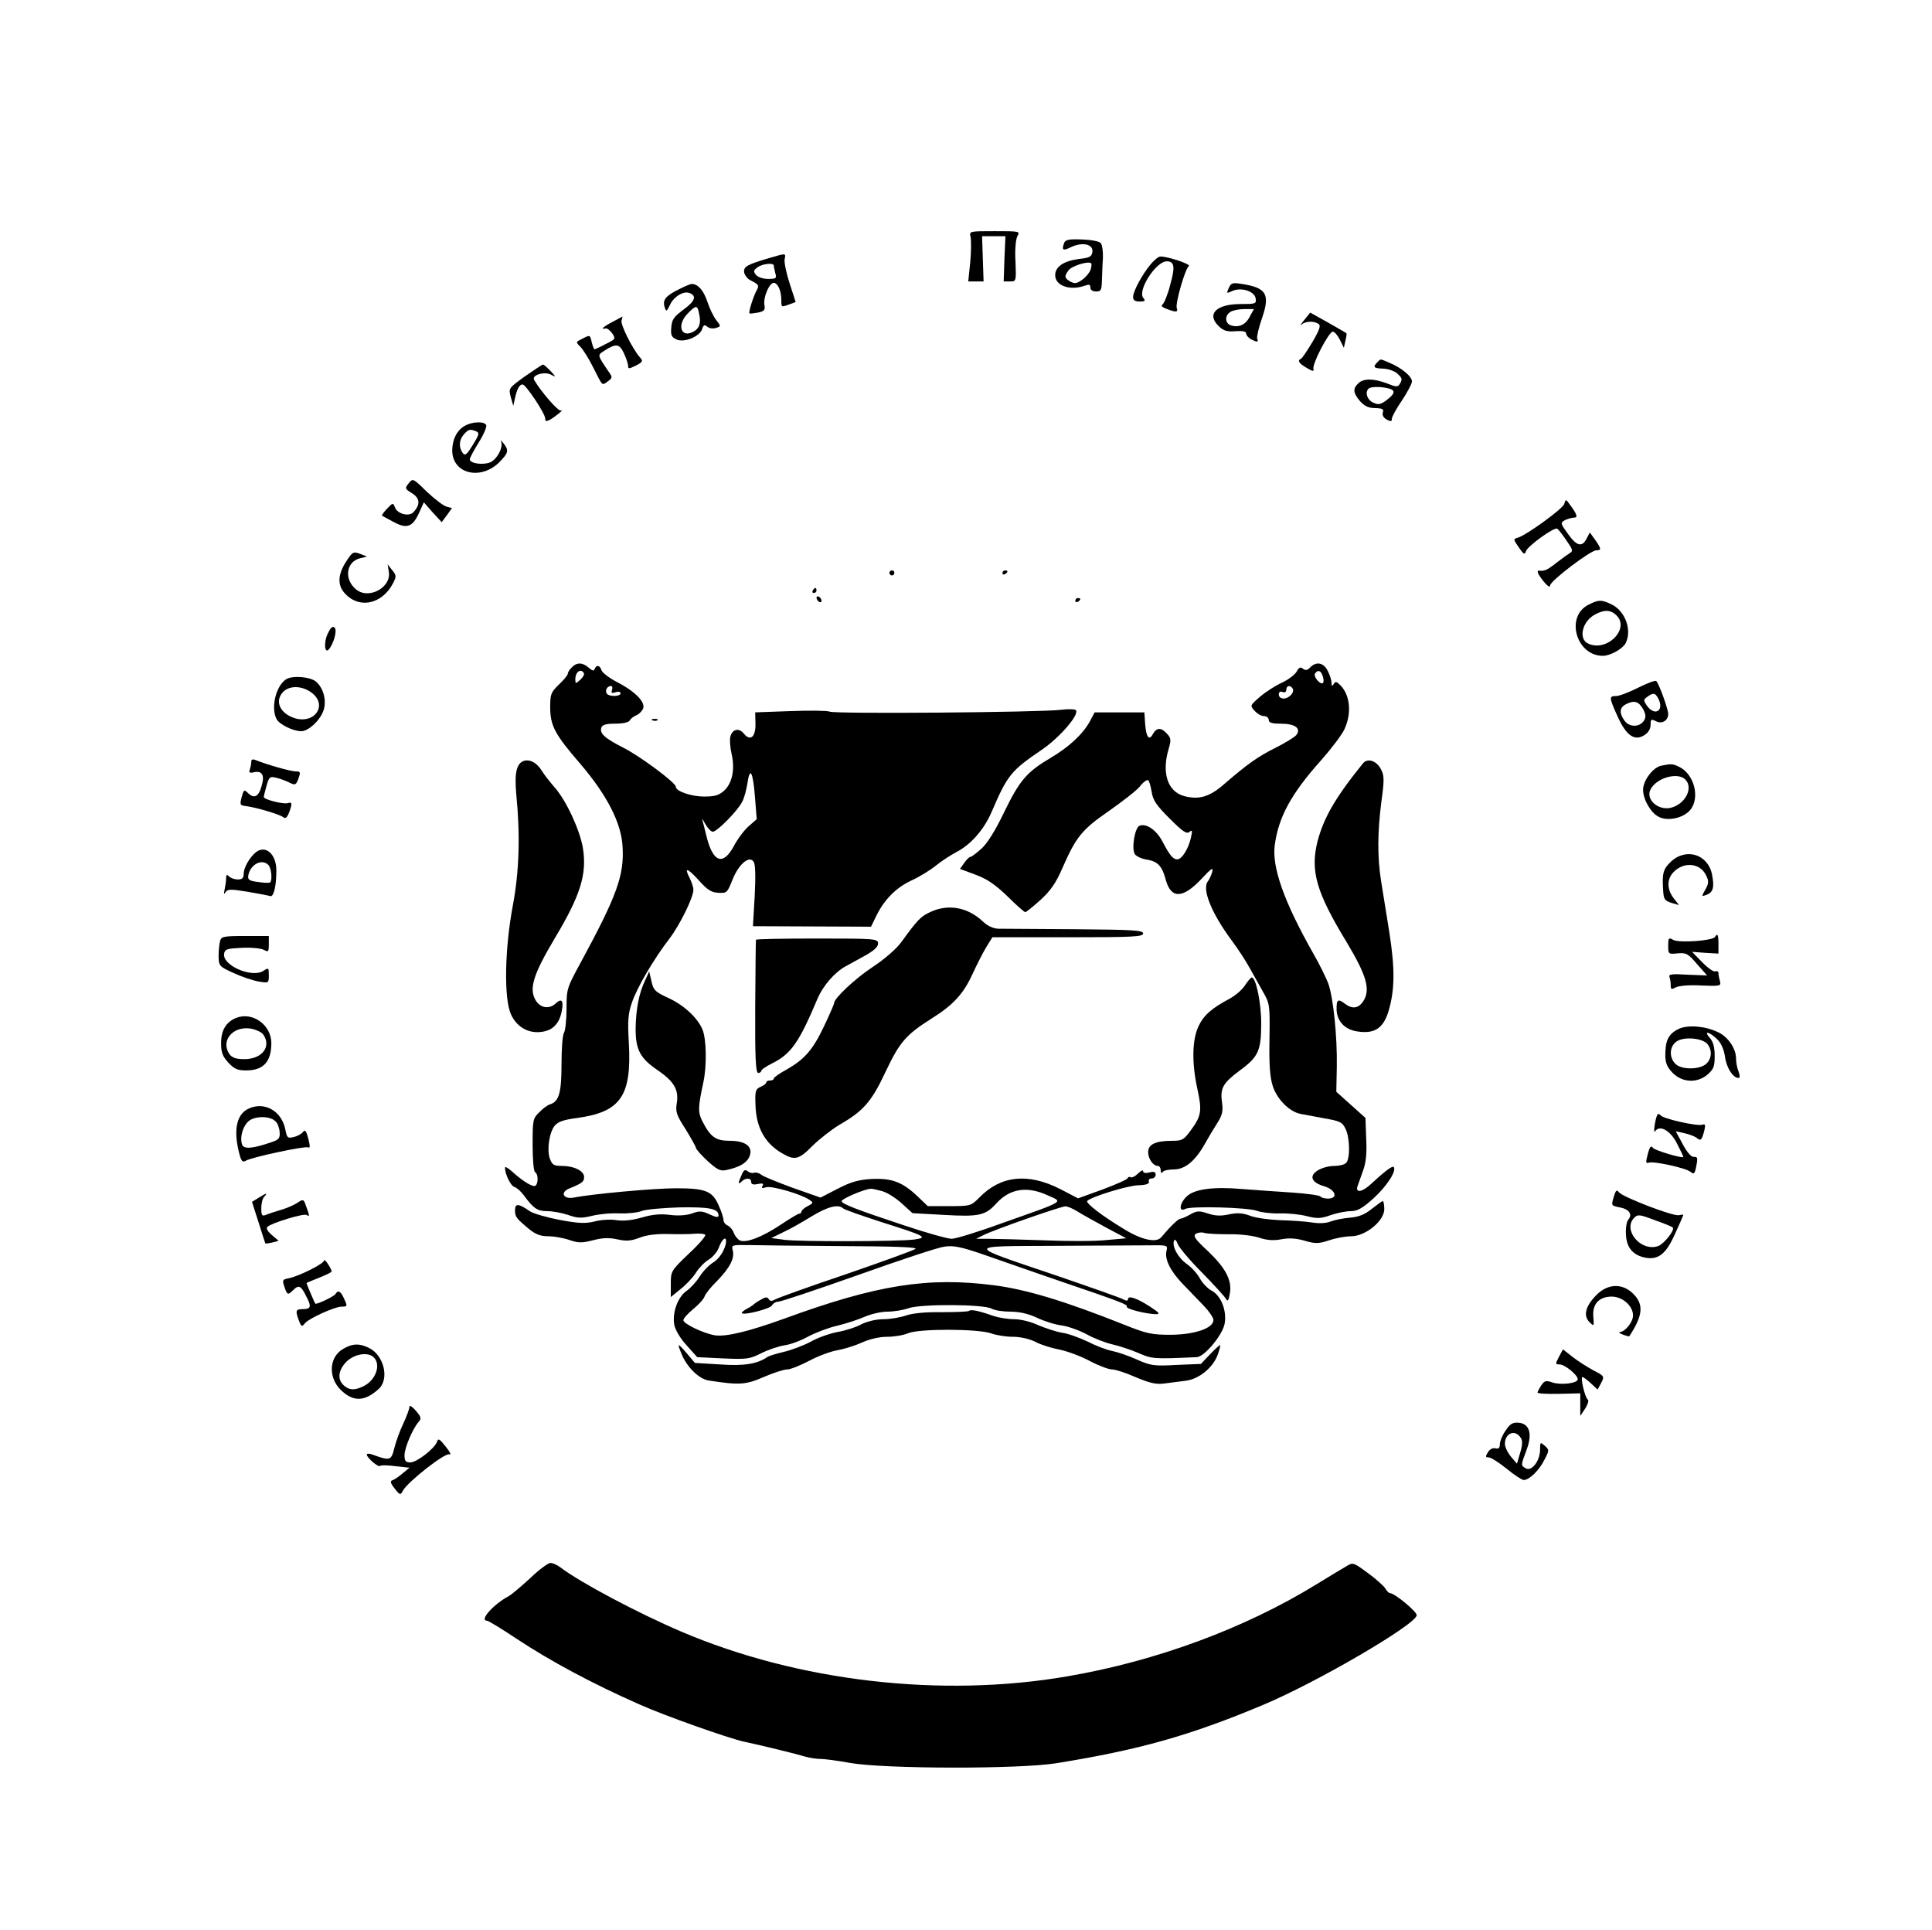 <?xml version="1.0" standalone="no"?>
<!DOCTYPE svg PUBLIC "-//W3C//DTD SVG 20010904//EN"
 "http://www.w3.org/TR/2001/REC-SVG-20010904/DTD/svg10.dtd">
<svg version="1.0" xmlns="http://www.w3.org/2000/svg"
 width="769pt" height="768pt" viewBox="0 0 769 768"
 preserveAspectRatio="xMidYMid meet">

<g transform="translate(0,768) scale(0.1,-0.1)"
fill="#000000" stroke="none">
<path d="M3863 6738 c3 -13 3 -58 -1 -100 l-8 -78 31 0 30 0 -3 90 -3 90 46 0
47 0 -4 -90 -3 -90 25 0 c25 0 25 0 22 79 -3 46 1 87 7 100 12 21 11 21 -90
21 -100 0 -101 0 -96 -22z"/>
<path d="M4236 6714 c-11 -30 -6 -34 28 -17 45 21 89 11 84 -20 -3 -19 -11
-23 -56 -28 -59 -8 -92 -31 -92 -64 0 -42 58 -63 118 -42 17 6 22 5 22 -7 0
-10 9 -16 23 -16 19 0 22 5 23 43 1 23 2 64 4 90 1 27 -3 54 -9 60 -7 7 -40
13 -75 14 -50 2 -65 -1 -70 -13z m105 -107 c-4 -12 -19 -30 -33 -40 -21 -15
-30 -17 -47 -8 -24 14 -26 21 -8 45 12 17 74 37 89 29 4 -2 3 -13 -1 -26z"/>
<path d="M3065 6654 c-92 -27 -106 -35 -103 -58 2 -11 13 -26 26 -32 32 -16
35 -20 23 -41 -13 -24 -32 -85 -28 -90 2 -2 17 0 34 3 24 5 29 10 26 28 -7 33
22 97 40 90 16 -6 27 -35 27 -71 0 -26 0 -26 33 -14 l24 9 -24 74 c-13 40 -22
83 -20 96 5 25 7 25 -58 6z m15 -31 c0 -5 3 -18 6 -30 6 -21 3 -23 -29 -23
-20 0 -40 7 -48 16 -11 14 -10 18 6 30 20 15 65 19 65 7z"/>
<path d="M4579 6627 c-34 -41 -69 -107 -69 -129 0 -13 8 -18 26 -18 22 0 24 3
15 14 -25 29 50 146 93 146 31 0 34 -22 14 -93 -10 -40 -25 -75 -31 -79 -7 -4
-1 -11 16 -17 38 -15 47 -14 41 3 -7 17 34 159 48 167 11 7 -88 40 -114 38 -7
0 -25 -15 -39 -32z"/>
<path d="M4891 6534 c-10 -22 -9 -23 14 -12 36 16 89 -1 93 -30 3 -21 0 -22
-60 -22 -98 0 -138 -41 -85 -90 17 -16 32 -21 65 -18 28 2 42 -1 42 -9 0 -7 9
-17 19 -23 26 -13 31 -13 25 3 -2 7 6 44 20 83 32 94 16 119 -81 134 -37 6
-43 4 -52 -16z m84 -113 c-16 -33 -44 -46 -75 -36 -25 8 -26 40 -2 54 9 6 34
11 55 11 l38 0 -16 -29z"/>
<path d="M2703 6529 c-53 -26 -66 -42 -58 -70 7 -21 8 -20 22 8 15 33 54 56
77 47 30 -11 23 -32 -22 -65 -39 -29 -48 -40 -50 -72 -3 -31 1 -39 21 -48 30
-14 93 12 102 42 5 16 10 18 20 9 8 -7 23 -9 35 -5 20 6 20 7 1 31 -11 14 -27
47 -36 75 -15 44 -37 69 -62 69 -4 0 -27 -9 -50 -21z m80 -99 c8 -36 1 -57
-23 -70 -50 -27 -67 27 -23 72 34 35 39 35 46 -2z"/>
<path d="M5191 6406 c-14 -17 -18 -25 -11 -18 16 14 49 16 68 3 10 -6 5 -22
-24 -72 -21 -35 -41 -65 -46 -67 -15 -7 -8 -18 23 -36 23 -14 30 -15 27 -5 -7
18 61 149 77 149 7 0 19 -14 28 -32 l16 -32 6 27 c4 16 6 29 4 31 -2 2 -36 21
-74 43 l-70 39 -24 -30z"/>
<path d="M2438 6399 c-37 -19 -50 -32 -27 -26 6 1 17 -8 26 -20 14 -21 13 -23
-26 -42 -22 -12 -42 -21 -45 -21 -2 0 -7 13 -11 29 -6 28 -7 29 -35 14 -29
-14 -29 -14 -10 -33 11 -11 34 -48 51 -82 39 -77 34 -73 58 -56 18 13 19 17 7
34 -49 72 -48 70 -24 86 49 32 63 31 81 -7 9 -20 17 -42 17 -51 0 -13 4 -12
31 1 28 15 29 18 16 33 -30 34 -79 133 -73 147 3 8 4 15 3 15 -1 -1 -19 -10
-39 -21z"/>
<path d="M5482 6238 c-19 -19 -14 -24 24 -25 19 -1 44 -9 55 -19 21 -19 22
-23 10 -43 -8 -12 -15 -11 -50 3 -52 20 -95 21 -115 0 -22 -21 -20 -38 7 -70
18 -20 34 -28 60 -28 30 -1 36 -4 31 -18 -3 -10 3 -21 16 -28 16 -8 20 -8 20
3 0 8 18 41 40 73 22 33 40 67 40 76 0 20 -41 54 -89 74 -40 17 -34 17 -49 2z
m46 -104 c28 -8 25 -21 -11 -48 -22 -16 -31 -18 -52 -8 -23 11 -33 40 -18 55
8 9 50 9 81 1z"/>
<path d="M2089 6182 c-65 -47 -65 -47 -56 -82 l10 -35 7 31 c8 37 18 54 30 54
13 0 90 -116 90 -135 0 -12 4 -13 18 -6 20 11 62 45 45 37 -10 -5 -78 73 -107
122 -11 19 40 35 67 21 21 -11 21 -10 -2 15 -14 14 -27 26 -30 25 -3 0 -36
-22 -72 -47z"/>
<path d="M1851 5986 c-32 -18 -50 -53 -51 -97 -1 -95 114 -123 189 -47 35 36
37 46 15 74 -8 10 -13 14 -10 8 11 -22 -15 -72 -43 -84 -30 -12 -81 -4 -81 12
0 6 16 36 36 68 20 32 33 63 29 69 -9 15 -55 13 -84 -3z m43 -22 c14 -6 14
-11 -5 -43 -32 -53 -38 -58 -49 -41 -15 23 -12 51 7 72 18 20 23 21 47 12z"/>
<path d="M1627 5757 c-16 -20 -16 -22 13 -40 32 -20 34 -45 5 -76 -18 -18 -64
-6 -73 20 -8 19 -8 19 -32 -6 -13 -14 -22 -26 -19 -27 2 -2 23 -13 47 -26 52
-28 75 -19 101 39 l18 40 35 -40 36 -39 21 28 20 28 -22 6 c-12 3 -47 30 -78
59 -55 54 -56 54 -72 34z"/>
<path d="M6226 5674 c-7 -20 -152 -125 -185 -134 -18 -5 -18 -6 4 -38 20 -29
24 -31 29 -15 8 21 112 96 124 89 5 -3 22 -24 37 -47 24 -34 27 -42 15 -49 -8
-5 -32 -22 -54 -39 -36 -29 -50 -35 -68 -32 -14 2 -8 -13 17 -44 16 -19 25
-24 25 -15 0 18 161 140 184 140 21 0 20 6 -5 42 l-21 29 -12 -23 c-18 -37
-40 -32 -74 16 -31 43 -32 45 -13 56 11 5 27 10 36 10 17 0 12 14 -18 54 -14
20 -15 20 -21 0z"/>
<path d="M1377 5444 c-31 -48 -34 -89 -9 -120 56 -69 152 -52 197 36 13 25 13
31 -4 51 l-18 23 5 -32 c8 -60 -79 -108 -129 -69 -50 39 -43 110 13 125 l29 7
-28 11 c-27 10 -30 8 -56 -32z"/>
<path d="M3540 5400 c0 -5 5 -10 10 -10 6 0 10 5 10 10 0 6 -4 10 -10 10 -5 0
-10 -4 -10 -10z"/>
<path d="M3990 5399 c0 -5 5 -7 10 -4 6 3 10 8 10 11 0 2 -4 4 -10 4 -5 0 -10
-5 -10 -11z"/>
<path d="M3235 5330 c-3 -5 -1 -10 4 -10 6 0 11 5 11 10 0 6 -2 10 -4 10 -3 0
-8 -4 -11 -10z"/>
<path d="M3250 5301 c0 -5 5 -13 10 -16 6 -3 10 -2 10 4 0 5 -4 13 -10 16 -5
3 -10 2 -10 -4z"/>
<path d="M4280 5289 c0 -5 5 -7 10 -4 6 3 10 8 10 11 0 2 -4 4 -10 4 -5 0 -10
-5 -10 -11z"/>
<path d="M6324 5274 c-95 -46 -51 -204 56 -204 29 0 77 27 90 49 27 52 0 129
-56 156 -40 19 -51 19 -90 -1z m108 -41 c60 -54 -38 -152 -113 -113 -37 20
-20 88 29 114 36 20 61 20 84 -1z"/>
<path d="M1304 5157 c-16 -33 -12 -81 5 -61 19 22 34 75 23 86 -8 8 -16 1 -28
-25z"/>
<path d="M2276 5024 c-9 -8 -16 -20 -16 -25 0 -6 -16 -25 -35 -43 -32 -31 -35
-38 -35 -90 0 -74 18 -108 120 -226 106 -124 163 -235 168 -329 7 -115 -22
-195 -169 -466 -53 -97 -54 -102 -54 -180 0 -44 -5 -87 -10 -95 -6 -8 -10 -64
-10 -125 0 -114 -10 -149 -46 -160 -10 -3 -29 -17 -43 -32 -25 -24 -26 -31
-26 -129 0 -58 4 -106 10 -109 15 -9 12 -55 -3 -55 -15 0 -52 24 -89 58 -16
14 -28 21 -28 15 0 -26 23 -73 38 -77 10 -3 26 -18 37 -33 39 -53 54 -63 94
-63 21 0 58 -7 82 -15 37 -13 52 -14 94 -4 27 7 77 12 110 10 34 -1 74 3 90
10 17 6 84 12 150 14 118 2 155 -5 155 -32 0 -9 -9 -8 -35 4 -30 14 -41 15
-70 4 -23 -8 -54 -10 -88 -6 -37 5 -70 2 -111 -10 -38 -11 -73 -15 -101 -11
-23 4 -63 2 -88 -5 -37 -9 -63 -8 -139 6 -51 10 -104 25 -118 34 -46 32 -60
33 -60 5 0 -27 4 -32 58 -77 25 -20 45 -27 75 -27 23 0 61 -7 84 -15 35 -12
49 -12 93 -1 37 10 64 11 96 4 36 -8 55 -7 89 6 28 11 67 16 112 15 37 -1 85
-1 106 1 20 2 40 0 44 -4 4 -4 -25 -38 -65 -75 -71 -68 -72 -70 -72 -121 l0
-52 39 32 c22 17 49 46 61 65 12 19 35 43 51 52 16 10 35 32 41 50 11 30 28
45 28 24 0 -28 -25 -70 -51 -85 -16 -10 -41 -35 -54 -56 -13 -21 -37 -47 -53
-58 -35 -25 -57 -87 -48 -135 4 -20 24 -54 49 -81 l42 -47 102 -5 c95 -4 106
-3 152 20 27 14 69 28 93 32 24 3 66 19 95 35 28 15 80 35 115 43 34 8 83 24
108 35 25 11 66 21 91 21 26 0 64 6 86 14 50 17 297 16 330 -2 12 -7 46 -12
75 -12 35 0 71 -8 105 -24 29 -14 74 -28 100 -31 26 -4 71 -20 100 -36 29 -16
74 -33 100 -39 26 -6 73 -21 103 -34 55 -24 59 -25 234 -17 31 2 105 91 111
136 8 52 -16 110 -53 129 -15 8 -36 30 -46 48 -10 19 -33 44 -51 57 -34 23
-61 70 -52 93 3 8 9 3 15 -13 6 -15 49 -66 96 -113 47 -48 90 -95 95 -104 7
-13 11 -10 16 19 10 53 -16 102 -87 170 -52 48 -60 60 -48 69 8 5 24 7 35 3
11 -3 54 -5 95 -5 43 1 94 -5 120 -13 32 -11 58 -13 90 -7 31 6 60 4 94 -6 42
-12 54 -12 97 2 26 9 65 16 87 16 57 0 132 61 132 108 0 17 -3 32 -6 32 -3 0
-22 -14 -44 -31 -27 -22 -51 -32 -87 -35 -26 -2 -60 -9 -76 -15 -17 -7 -45 -9
-75 -4 -26 4 -83 8 -127 9 -44 2 -98 9 -120 18 -30 11 -50 12 -84 5 -32 -7
-55 -6 -84 4 -34 11 -43 11 -69 -4 -16 -9 -34 -17 -39 -17 -9 0 -42 -32 -77
-74 -19 -23 -77 -11 -147 32 -88 53 -156 105 -147 113 18 17 161 61 203 62 32
1 45 6 42 15 -3 6 2 12 11 12 9 0 16 7 16 15 0 11 -7 14 -25 9 -15 -4 -25 -2
-25 5 0 6 -9 2 -20 -9 -12 -12 -25 -18 -30 -15 -4 3 -10 1 -12 -4 -1 -5 -47
-25 -100 -45 l-97 -35 -71 37 c-128 65 -236 54 -321 -33 -34 -34 -35 -35 -120
-35 l-86 0 -42 40 c-59 56 -102 72 -182 68 -51 -3 -81 -11 -135 -39 l-68 -35
-111 39 c-60 22 -117 45 -125 52 -8 7 -21 10 -28 8 -7 -3 -19 0 -26 6 -10 8
-16 5 -24 -15 -15 -32 -15 -41 0 -26 16 16 38 15 38 -2 0 -9 8 -12 26 -8 20 4
25 2 19 -8 -5 -9 -2 -10 14 -5 22 7 140 -27 173 -50 16 -11 16 -13 -7 -25 -14
-7 -25 -17 -25 -22 0 -4 -4 -8 -9 -8 -4 0 -38 -20 -75 -45 -71 -47 -134 -72
-160 -62 -9 4 -20 17 -25 30 -5 14 -17 27 -25 30 -9 4 -16 13 -16 21 0 8 -8
34 -19 58 -25 58 -52 69 -170 69 -90 0 -338 -23 -407 -37 -43 -8 -56 22 -16
37 49 20 57 26 57 45 0 24 -40 44 -88 44 -32 0 -39 4 -48 28 -13 34 -3 105 19
132 13 16 36 24 91 31 172 24 216 88 204 300 -5 85 -3 115 12 158 19 58 88
176 150 256 41 54 95 163 95 194 0 10 -7 31 -15 47 -23 44 -9 41 37 -10 34
-38 50 -48 78 -49 33 -2 35 0 56 53 25 62 67 97 84 70 7 -9 8 -61 4 -136 l-7
-120 235 -1 235 -1 21 43 c32 65 78 112 140 141 31 14 75 41 97 59 22 18 58
41 80 53 59 30 112 90 143 163 62 144 76 162 200 246 71 49 147 137 135 156
-3 5 -29 6 -62 2 -83 -10 -898 -17 -919 -7 -9 4 -80 5 -157 2 l-139 -5 1 -42
c2 -54 -19 -75 -45 -44 -20 26 -47 20 -55 -11 -3 -12 -1 -42 5 -68 14 -61 3
-116 -29 -146 -21 -19 -37 -24 -80 -24 -52 0 -113 21 -113 39 0 16 -144 123
-210 156 -73 37 -95 57 -86 80 4 11 20 15 55 15 31 0 53 5 58 13 4 8 16 16 25
20 9 3 21 14 27 25 13 25 -28 69 -104 108 -30 16 -58 37 -61 47 -6 20 -20 22
-27 5 -3 -10 -9 -8 -24 5 -24 21 -47 22 -67 1z m48 -23 c3 -4 -3 -16 -14 -26
-19 -17 -20 -17 -20 2 0 29 22 45 34 24z m112 -67 c-4 -12 -1 -14 14 -9 11 4
20 2 20 -4 0 -14 -47 -14 -55 -1 -8 12 2 30 17 30 5 0 7 -7 4 -16z m569 -426
l7 -88 -33 -29 c-18 -16 -44 -51 -58 -78 -44 -81 -84 -65 -110 43 -5 22 -12
48 -15 59 -4 11 1 5 10 -12 10 -18 24 -33 31 -33 17 0 99 83 117 119 8 14 17
48 21 74 10 68 22 47 30 -55z m505 -1568 c20 -5 55 -27 79 -49 l43 -39 127 -7
c138 -8 163 -2 206 45 54 60 123 71 205 33 62 -28 78 -19 -185 -112 -93 -34
-182 -61 -197 -61 -16 0 -102 24 -191 54 -187 62 -247 85 -247 96 0 9 88 47
115 49 6 1 26 -4 45 -9z m-154 -69 c5 -5 74 -29 154 -55 174 -55 186 -61 128
-69 -65 -8 -457 -9 -516 -1 l-52 7 47 23 c27 12 77 41 113 63 64 39 107 50
126 32z m934 -13 c19 -12 70 -40 114 -64 l79 -42 -79 -7 c-44 -5 -155 -5 -249
-1 -93 3 -192 6 -220 6 l-50 0 30 15 c42 21 307 114 325 114 8 1 31 -9 50 -21z
m-936 -137 c200 -1 297 -4 290 -11 -5 -5 -129 -50 -274 -100 -146 -49 -273
-95 -284 -101 -14 -8 -21 -8 -26 1 -6 9 -13 9 -31 -2 -13 -7 -26 -16 -29 -19
-3 -3 -16 -12 -28 -18 -13 -7 -22 -15 -19 -17 9 -9 112 17 120 31 4 8 16 15
26 15 10 0 153 48 317 106 165 59 319 110 344 113 37 5 67 -1 170 -37 69 -24
197 -69 285 -99 247 -84 275 -95 270 -103 -5 -9 80 -30 117 -30 17 0 11 7 -23
29 -52 34 -89 47 -89 31 0 -7 -6 -8 -19 -1 -10 6 -130 48 -267 95 -366 124
-366 116 -4 118 168 1 337 2 377 2 70 1 72 0 66 -22 -8 -33 15 -80 65 -132 24
-25 61 -63 83 -86 21 -22 39 -48 39 -57 0 -33 -74 -58 -169 -59 -77 0 -96 4
-186 40 -236 94 -388 140 -518 157 -264 34 -467 2 -836 -133 -141 -51 -232
-73 -276 -66 -46 8 -125 46 -125 60 0 7 18 27 40 45 22 18 42 40 45 51 4 10
25 37 49 60 51 53 70 89 63 120 -6 24 -6 24 66 23 39 -1 207 -3 371 -4z"/>
<path d="M5215 5024 c-11 -12 -19 -13 -29 -5 -10 8 -16 5 -25 -12 -7 -12 -33
-32 -59 -44 -26 -12 -65 -37 -87 -56 -40 -35 -40 -35 -21 -56 11 -12 27 -21
38 -21 10 0 18 -7 18 -15 0 -11 12 -15 49 -15 56 0 82 -19 60 -46 -7 -8 -44
-31 -82 -50 -70 -35 -110 -63 -205 -145 -57 -50 -100 -63 -159 -47 -66 18 -90
93 -61 189 10 34 9 42 -7 59 -23 26 -41 25 -56 -1 -15 -29 -27 -13 -31 41 l-3
45 -99 0 -99 0 -18 -34 c-28 -52 -84 -104 -157 -147 -95 -56 -124 -90 -185
-216 -35 -73 -67 -124 -90 -145 -20 -18 -40 -33 -44 -33 -5 0 -16 -11 -25 -24
l-17 -24 62 -23 c46 -17 78 -39 127 -86 35 -35 67 -63 71 -63 4 0 31 22 61 49
41 38 61 67 87 127 54 123 77 152 184 226 54 38 110 81 124 98 13 17 28 28 33
25 4 -2 10 -23 14 -46 5 -34 19 -54 71 -106 52 -52 68 -63 79 -54 12 10 13 6
6 -24 -10 -44 -36 -85 -54 -85 -17 0 -30 16 -59 71 -24 46 -64 73 -91 63 -19
-7 -33 -91 -19 -113 6 -9 27 -19 48 -22 43 -7 61 -26 75 -80 21 -77 68 -76
143 4 39 42 47 47 42 27 -4 -14 -12 -31 -17 -37 -25 -31 14 -127 94 -235 27
-36 59 -86 72 -110 13 -24 37 -65 52 -93 28 -49 29 -52 27 -190 -2 -103 2
-153 13 -187 17 -53 67 -103 111 -111 15 -3 59 -11 96 -18 59 -10 70 -15 82
-40 18 -34 20 -120 3 -137 -7 -7 -27 -12 -46 -12 -34 0 -72 -15 -84 -33 -12
-19 4 -37 43 -48 46 -14 56 -49 15 -49 -14 0 -27 4 -30 8 -3 5 -54 12 -113 16
-59 4 -148 10 -198 14 -116 10 -190 0 -221 -29 -29 -27 -34 -65 -6 -50 23 12
250 6 286 -8 16 -6 56 -11 90 -10 34 1 82 -4 108 -11 40 -10 55 -10 94 4 26 9
62 16 81 16 25 0 46 11 90 51 53 48 94 111 80 125 -5 5 -34 -16 -90 -68 -34
-32 -62 -37 -54 -10 3 9 13 37 22 62 12 32 16 69 13 128 l-3 83 -58 52 -58 52
2 100 c2 120 -14 275 -34 331 -9 23 -35 77 -60 120 -116 205 -165 343 -153
431 15 112 66 205 185 338 39 44 80 98 91 120 31 64 25 139 -16 179 -14 14
-19 15 -25 4 -7 -10 -9 -9 -9 5 0 10 -7 31 -15 47 -17 33 -45 39 -70 14z m50
-35 c4 -11 4 -23 1 -27 -10 -9 -39 25 -32 37 11 17 24 13 31 -10z m-120 -49
c9 -15 -14 -40 -36 -40 -11 0 -19 7 -19 16 0 10 6 14 15 10 9 -3 15 0 15 9 0
17 16 20 25 5z"/>
<path d="M1143 4979 c-43 -22 -67 -114 -42 -161 11 -21 66 -48 98 -48 30 0 79
47 90 87 11 39 -3 87 -32 111 -22 18 -87 24 -114 11z m105 -62 c53 -49 2 -117
-72 -96 -58 17 -83 64 -53 101 26 33 85 31 125 -5z"/>
<path d="M6520 4943 c-36 -18 -75 -33 -87 -33 -29 0 -29 -5 6 -82 34 -76 68
-99 107 -73 15 9 24 25 24 41 0 22 2 23 21 14 24 -13 49 2 49 29 0 19 -38 124
-48 131 -4 3 -36 -9 -72 -27z m80 -42 c26 -49 -13 -74 -45 -29 -14 21 -14 24
2 35 23 17 31 16 43 -6z m-60 -43 c11 -21 12 -32 4 -45 -17 -28 -59 -28 -78
-1 -22 31 -20 53 7 66 32 16 49 11 67 -20z"/>
<path d="M2598 4813 c7 -3 16 -2 19 1 4 3 -2 6 -13 5 -11 0 -14 -3 -6 -6z"/>
<path d="M1000 4647 c0 -9 -3 -22 -6 -30 -4 -11 0 -14 13 -11 36 9 48 -10 34
-55 -12 -43 -30 -51 -55 -26 -14 14 -16 12 -24 -17 -8 -31 -7 -33 17 -36 40
-5 135 -33 148 -44 9 -7 15 -3 23 17 14 36 13 45 -4 39 -16 -6 -96 14 -96 24
0 4 5 24 11 45 10 35 13 38 37 32 15 -3 39 -12 53 -19 24 -12 27 -11 37 16 9
25 8 28 -11 28 -20 0 -118 28 -159 45 -13 5 -18 3 -18 -8z"/>
<path d="M2089 4653 c-33 -8 -42 -47 -34 -135 16 -162 12 -305 -14 -443 -32
-171 -36 -369 -7 -432 23 -51 71 -78 125 -69 42 6 68 34 77 82 8 43 0 53 -25
30 -26 -24 -62 -17 -80 15 -26 46 -7 104 79 248 101 169 127 253 110 357 -12
71 -66 188 -112 240 -19 22 -42 51 -51 66 -19 31 -45 46 -68 41z"/>
<path d="M5425 4642 c-110 -136 -156 -216 -181 -311 -29 -117 -5 -202 117
-402 79 -132 95 -188 65 -234 -19 -28 -43 -32 -72 -10 -28 21 -34 18 -34 -19
0 -49 32 -84 84 -91 66 -10 101 12 122 78 26 86 27 170 4 317 -12 74 -27 167
-33 205 -15 96 -14 192 1 312 12 85 12 106 0 129 -17 36 -54 49 -73 26z"/>
<path d="M6613 4633 c-33 -6 -73 -59 -73 -96 0 -38 30 -91 61 -107 36 -20 100
-6 127 27 40 49 15 144 -46 172 -23 11 -30 12 -69 4z m95 -55 c34 -34 -1 -100
-59 -113 -51 -11 -100 35 -79 74 24 46 108 69 138 39z"/>
<path d="M1018 4288 c-25 -21 -48 -61 -48 -85 0 -17 -6 -23 -23 -23 -13 0 -28
5 -35 12 -9 9 -12 8 -12 -7 0 -11 -3 -31 -6 -45 -4 -19 -3 -21 4 -10 9 12 21
12 88 1 42 -7 83 -15 89 -17 14 -6 25 38 25 102 0 65 -43 103 -82 72z m50 -50
c12 -12 17 -60 7 -70 -3 -2 -24 -2 -47 2 -36 4 -42 9 -40 25 8 45 54 69 80 43z"/>
<path d="M6651 4251 c-31 -29 -36 -47 -31 -116 2 -35 6 -40 39 -50 l24 -7 -21
27 c-27 35 -28 75 -2 103 42 45 109 38 132 -14 10 -21 9 -31 -4 -54 -16 -28
-16 -29 5 -21 26 10 31 30 22 78 -15 83 -103 111 -164 54z"/>
<path d="M3704 4051 c-39 -18 -51 -30 -117 -121 -19 -26 -66 -67 -113 -98 -70
-46 -154 -125 -154 -144 0 -4 -18 -46 -40 -92 -45 -95 -78 -132 -150 -173 -28
-15 -50 -31 -50 -35 0 -5 -7 -8 -15 -8 -8 0 -15 -3 -15 -8 0 -4 -10 -12 -22
-17 -21 -9 -23 -17 -21 -70 2 -93 39 -158 110 -197 47 -27 64 -22 118 33 28
27 75 64 105 82 96 55 129 92 185 212 56 118 80 146 182 211 87 54 128 99 164
178 18 39 43 88 56 109 l23 37 300 0 c260 0 300 2 300 15 0 13 -38 15 -272 17
-150 1 -287 2 -305 2 -20 1 -42 11 -60 28 -60 57 -137 72 -209 39z"/>
<path d="M876 3935 c-3 -11 -6 -38 -6 -60 1 -39 2 -41 59 -67 32 -15 77 -30
100 -34 41 -7 41 -6 41 25 0 30 -1 31 -22 17 -46 -29 -163 22 -156 68 3 19 11
21 70 24 37 2 77 -2 88 -8 18 -10 20 -8 20 22 l0 33 -95 0 c-86 0 -94 -2 -99
-20z"/>
<path d="M6826 3951 c-10 -15 -141 -24 -165 -12 -19 11 -21 9 -21 -23 0 -33 1
-34 38 -30 34 3 41 -1 77 -43 l40 -45 -78 3 c-62 4 -76 2 -72 -9 3 -8 5 -22 5
-33 0 -17 3 -18 21 -8 13 6 54 10 101 7 75 -3 79 -2 74 17 -3 11 -6 25 -6 32
0 7 -6 10 -13 7 -7 -2 -30 14 -52 37 l-40 41 53 -4 52 -3 0 38 c0 37 -4 45
-14 28z"/>
<path d="M3009 3940 c-1 -3 -2 -123 -3 -267 -1 -205 2 -263 12 -263 6 0 12 4
12 8 0 5 19 18 43 30 76 38 107 82 182 260 22 50 67 102 110 126 17 9 53 29
80 44 34 19 50 34 50 47 0 19 -9 20 -243 20 -133 0 -242 -2 -243 -5z"/>
<path d="M2568 3779 c-25 -52 -37 -116 -38 -193 0 -84 18 -118 89 -166 64 -44
83 -77 75 -129 -6 -35 -2 -48 35 -105 22 -36 41 -70 41 -74 0 -5 21 -29 46
-52 37 -34 51 -41 72 -37 53 11 82 27 94 52 18 40 -12 65 -77 65 -57 0 -77 15
-110 79 -17 35 -17 53 4 151 15 65 13 176 -3 213 -19 46 -73 96 -133 124 -58
27 -63 32 -72 77 l-7 30 -16 -35z"/>
<path d="M4955 3758 c-11 -17 -38 -40 -60 -52 -71 -38 -103 -65 -124 -109 -26
-54 -28 -146 -5 -251 19 -86 16 -107 -26 -164 -28 -38 -34 -42 -74 -42 -66 0
-96 -14 -96 -45 0 -27 20 -55 39 -55 6 0 11 -8 11 -17 0 -11 3 -14 8 -7 4 6
24 10 44 10 45 0 86 34 125 104 14 25 36 62 49 82 19 30 23 46 18 81 -8 57 4
77 71 127 74 54 85 79 85 188 0 82 -21 183 -38 182 -4 -1 -16 -15 -27 -32z"/>
<path d="M940 3629 c-40 -16 -60 -49 -60 -100 0 -38 6 -53 29 -78 24 -26 37
-31 73 -31 67 1 98 35 98 109 0 72 -75 126 -140 100z m107 -65 c35 -48 -3 -99
-74 -99 -33 0 -48 5 -59 19 -37 52 10 112 81 103 21 -3 45 -14 52 -23z"/>
<path d="M6683 3586 c-34 -16 -50 -38 -53 -76 -5 -53 1 -73 29 -101 39 -38 97
-40 138 -5 24 21 28 32 28 74 0 35 -6 56 -19 71 -26 29 -5 27 27 -3 17 -16 28
-39 33 -71 6 -45 32 -85 54 -85 6 0 6 9 0 26 -6 14 -10 37 -10 52 0 39 -32 86
-71 104 -52 25 -119 30 -156 14z m114 -62 c19 -25 16 -58 -6 -78 -26 -23 -96
-24 -121 -1 -27 25 -26 70 3 90 29 21 105 14 124 -11z"/>
<path d="M994 3270 c-51 -20 -66 -83 -43 -175 9 -37 14 -42 28 -34 24 14 231
58 246 53 10 -4 10 3 2 35 -8 31 -13 37 -21 26 -6 -8 -23 -17 -37 -20 -24 -6
-27 -3 -33 29 -14 72 -79 112 -142 86z m103 -53 c8 -7 15 -26 16 -42 2 -25 -3
-31 -34 -41 -72 -25 -108 -28 -115 -10 -12 32 6 85 34 100 31 16 80 13 99 -7z"/>
<path d="M6597 3244 c-9 -17 -18 -79 -9 -66 18 27 61 3 87 -49 14 -27 25 -50
25 -53 0 -8 -115 26 -121 36 -8 12 -14 3 -23 -36 -6 -22 -4 -27 7 -23 18 7
147 -21 165 -36 15 -12 18 -10 25 29 5 26 3 31 -11 30 -10 -1 -27 18 -44 50
l-28 52 35 -8 c20 -4 42 -13 49 -19 16 -13 20 -8 30 31 5 22 3 26 -8 22 -20
-7 -159 24 -167 38 -4 5 -9 6 -12 2z"/>
<path d="M6423 2916 c-10 -34 -10 -34 24 -41 38 -7 52 -28 34 -49 -7 -8 -11
-36 -9 -62 3 -50 28 -79 76 -89 52 -10 83 14 118 92 19 41 34 76 34 78 0 2 -8
1 -17 -1 -22 -6 -224 72 -239 91 -9 12 -13 8 -21 -19z m235 -121 c10 -9 -34
-65 -58 -74 -69 -24 -143 65 -95 113 14 14 22 13 82 -10 37 -13 69 -26 71 -29z"/>
<path d="M1029 2913 l-26 -16 26 -81 c14 -45 26 -82 27 -84 1 -2 13 0 27 3
l26 7 -27 23 c-18 16 -24 27 -17 33 16 15 144 54 155 47 13 -8 13 -5 -1 33
-10 30 -12 31 -34 16 -13 -9 -43 -22 -67 -29 -24 -7 -51 -16 -60 -20 -15 -6
-18 -2 -18 27 0 19 5 39 12 46 16 16 8 15 -23 -5z"/>
<path d="M1290 2664 c0 -13 -98 -62 -140 -71 -26 -5 -27 -7 -18 -34 11 -33 14
-34 34 -14 23 23 32 19 53 -24 22 -42 19 -51 -16 -51 -26 0 -28 -7 -13 -46 9
-24 12 -25 23 -11 14 19 119 67 147 67 23 0 24 1 8 35 -12 27 -23 32 -33 15
-6 -10 -76 -43 -80 -38 -3 3 -35 79 -35 82 0 1 23 10 50 21 28 11 50 22 50 25
-1 12 -29 54 -30 44z"/>
<path d="M6355 2527 c-44 -44 -54 -82 -29 -108 19 -19 19 -18 16 20 -5 51 23
81 73 81 43 0 85 -37 85 -75 0 -26 -31 -65 -52 -66 -7 0 -2 -5 11 -10 13 -5
25 -8 26 -7 54 82 59 126 16 169 -43 43 -101 41 -146 -4z"/>
<path d="M3857 2463 c-4 -3 -52 -5 -107 -5 -66 1 -116 -4 -143 -13 -23 -8 -64
-15 -90 -15 -28 0 -64 -8 -88 -20 -22 -12 -65 -26 -96 -31 -31 -6 -79 -23
-107 -39 -28 -15 -76 -33 -106 -40 -30 -7 -59 -16 -65 -20 -40 -28 -94 -37
-189 -30 l-100 6 -33 39 c-37 43 -39 42 -19 -6 22 -52 69 -97 107 -103 123
-19 148 -17 219 14 37 16 79 30 93 30 13 0 53 16 89 35 36 19 85 37 109 41 24
4 68 17 97 30 33 15 72 24 103 24 27 0 65 6 83 14 45 19 276 18 330 0 21 -8
61 -14 88 -14 29 0 65 -8 89 -20 22 -12 65 -25 96 -31 30 -6 85 -26 120 -45
36 -19 76 -34 90 -34 13 0 56 -14 94 -31 55 -23 79 -29 112 -25 23 3 62 8 86
11 53 6 110 53 128 104 7 19 11 36 10 38 -2 1 -20 -15 -40 -36 l-37 -39 -98
-4 c-89 -5 -102 -3 -158 22 -33 15 -78 30 -99 34 -21 4 -65 21 -96 37 -32 15
-77 32 -101 35 -24 4 -66 18 -95 30 -29 14 -71 24 -96 24 -25 0 -62 6 -83 13
-59 21 -90 27 -97 20z"/>
<path d="M1363 2310 c-54 -33 -57 -114 -5 -163 49 -47 94 -45 150 6 42 39 21
132 -38 162 -39 20 -69 19 -107 -5z m125 -32 c29 -29 8 -89 -38 -113 -37 -19
-59 -19 -82 2 -26 24 -22 60 11 94 32 31 86 40 109 17z"/>
<path d="M6205 2280 c-15 -28 -14 -30 3 -30 20 0 72 -42 72 -59 0 -16 -66 -24
-100 -13 -26 9 -32 8 -45 -11 -8 -12 -15 -25 -15 -29 0 -4 38 -6 85 -5 l85 2
0 -45 0 -45 20 30 c10 16 15 32 10 35 -11 7 -31 90 -21 90 3 0 18 -11 33 -25
l27 -25 14 26 c14 27 13 28 -32 51 -25 14 -63 38 -83 54 l-37 29 -16 -30z"/>
<path d="M1630 2082 c0 -7 -11 -38 -25 -68 -14 -29 -30 -74 -36 -99 -12 -48
-17 -49 -86 -24 -13 5 -23 5 -23 0 0 -12 46 -52 53 -45 3 4 31 3 61 -1 l56 -6
-28 -23 c-15 -13 -33 -25 -40 -27 -10 -3 -8 -12 9 -33 21 -27 23 -27 33 -8 19
35 167 151 184 144 9 -3 4 9 -14 31 -25 32 -30 34 -35 18 -11 -27 -80 -81
-106 -81 -18 0 -23 6 -23 28 0 30 33 107 56 133 12 14 11 19 -11 45 -14 16
-25 23 -25 16z"/>
<path d="M5993 1987 c-13 -18 -23 -43 -23 -54 0 -15 -5 -20 -17 -17 -11 3 -23
-3 -31 -16 -10 -17 -10 -20 4 -20 8 0 40 -20 71 -45 30 -25 61 -45 68 -45 22
0 62 39 82 80 20 38 20 40 2 56 -18 16 -19 16 -19 -17 -1 -45 -35 -87 -58 -72
-19 12 -19 10 5 75 23 62 11 102 -32 106 -24 2 -34 -4 -52 -31z m60 -29 c8
-11 7 -29 -2 -59 l-13 -44 -24 28 c-13 16 -24 38 -24 51 0 43 41 59 63 24z"/>
<path d="M2110 1399 c-36 -33 -74 -65 -85 -71 -63 -34 -119 -98 -86 -98 5 0
56 -31 113 -69 139 -92 305 -181 493 -264 103 -46 353 -134 415 -148 63 -13
214 -50 246 -60 17 -5 44 -9 60 -9 16 0 69 -7 118 -16 138 -24 673 -25 821 -1
328 53 529 109 820 231 214 89 613 322 614 358 1 14 -88 88 -107 88 -4 0 -13
9 -19 20 -7 10 -38 38 -70 61 -54 40 -58 42 -82 27 -14 -8 -69 -41 -121 -73
-284 -175 -639 -306 -990 -366 -503 -87 -1073 -21 -1539 178 -173 74 -401 195
-480 255 -13 10 -31 18 -40 18 -9 0 -46 -27 -81 -61z"/>
</g>
</svg>
